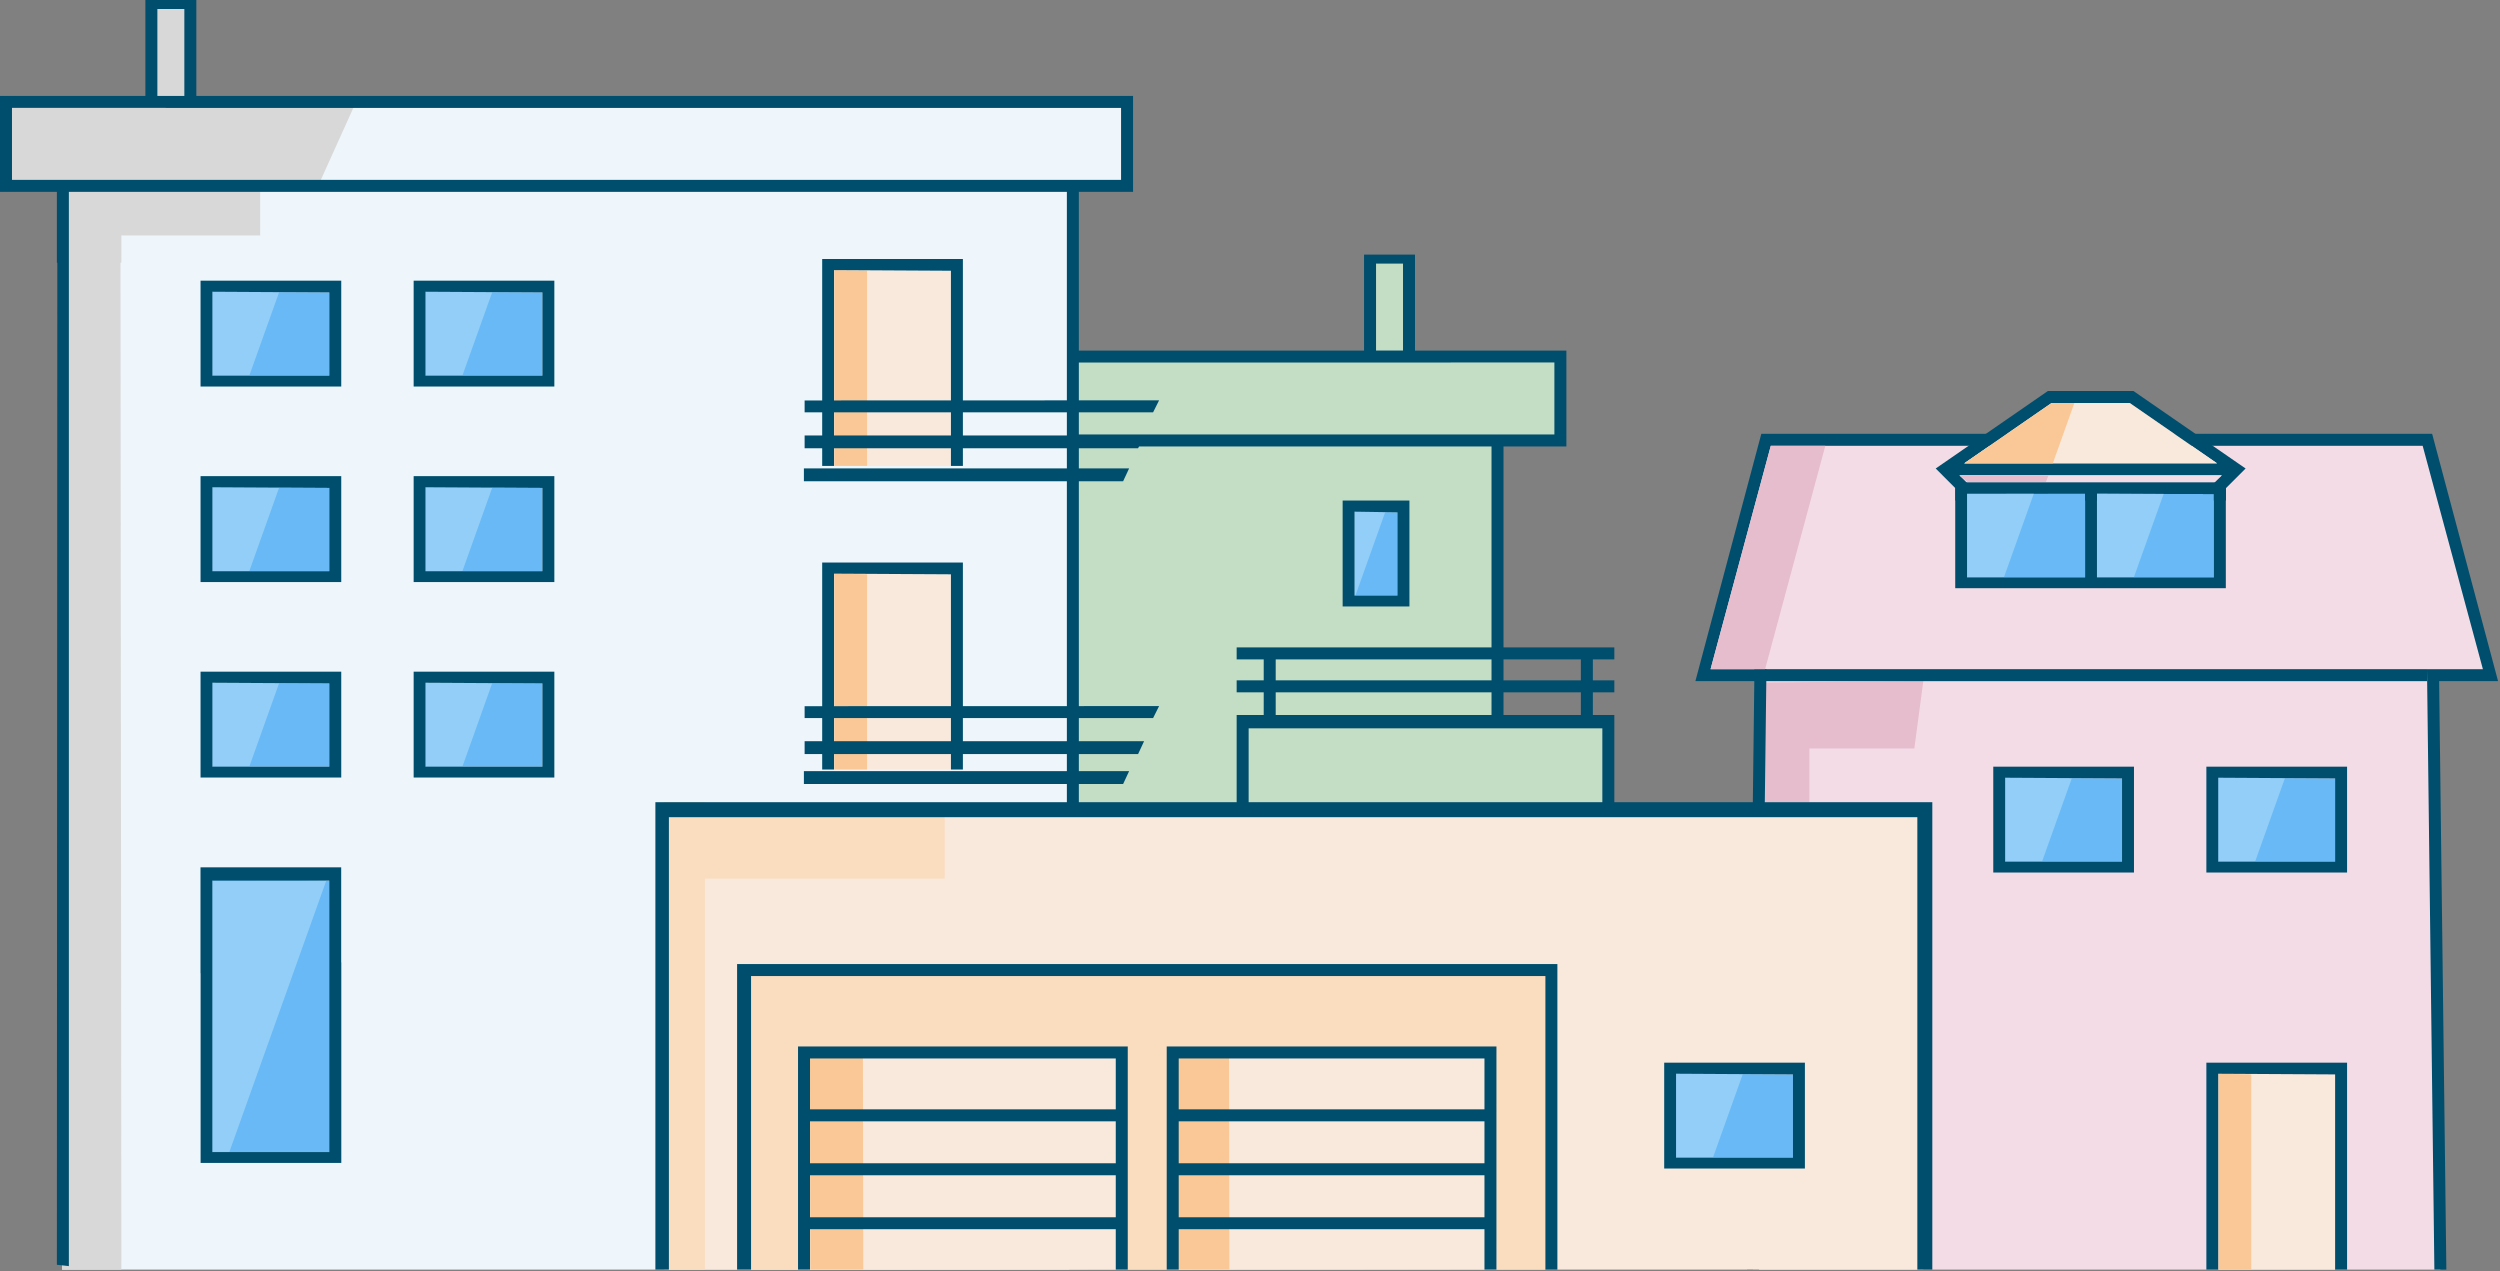 <?xml version="1.0" encoding="UTF-8"?>
<svg width="417px" height="212px" viewBox="0 0 417 212" version="1.1" xmlns="http://www.w3.org/2000/svg" xmlns:xlink="http://www.w3.org/1999/xlink">
    <rect x="0" y="0" width="417" height="212" fill="#808080" stroke="none"/>
    <title>illu_hausblock_polychrome</title>
    <g id="Symbols" stroke="none" stroke-width="1" fill="none" fill-rule="evenodd">
        <g id="Group-79" transform="translate(-0, 0)">
            <polygon id="Fill-1" fill="#F4DCE6" points="294.579 73.355 284.057 112.618 293.632 112.618 292.414 211.769 407.053 211.769 405.837 112.618 415.411 112.618 404.889 73.355"></polygon>
            <polygon id="Fill-2" fill="#E5BDCD" points="319.312 124.843 320.812 113.594 294.313 113.844 294.313 133.806 301.813 133.806 301.813 124.843"></polygon>
            <polygon id="Fill-3" fill="#004E6D" points="293.789 72.355 282.79 113.618 292.618 113.618 291.415 211.77 293.414 211.77 294.644 111.618 285.322 111.618 295.368 74.356 404.099 74.356 414.146 111.618 404.823 111.618 406.053 211.77 408.053 211.77 406.849 113.618 416.677 113.618 416.677 113.615 405.679 72.355"></polygon>
            <polygon id="Fill-4" fill="#C4DDC5" points="228.869 60.248 228.869 43.298 234.868 43.298 234.868 60.248 260.868 60.248 260.868 73.248 250.118 73.248 250.118 85.562 250.368 84.562 249.772 119.483 268.521 120.481 268.521 198.48 95.278 197.98 95.278 94.983 95.369 86.097 95.123 86.097 95.123 73.248 84.374 73.248 84.374 60.248"></polygon>
            <polygon id="Fill-5" fill="#C4DDC5" points="208.109 120.982 208.109 128.482 208.109 198.48 212.608 198.48 212.608 128.482 235.108 128.482 235.108 120.982 216.108 120.982"></polygon>
            <polygon id="Fill-6" fill="#C4DDC5" points="179.983 85.563 179.979 84.563 179.979 133.982 188.979 133.982 188.979 86.096 188.979 85.563 188.979 81.747 212.382 81.747 212.382 74.248 179.98 74.248"></polygon>
            <polygon id="Fill-7" fill="#C4DDC5" points="146.083 58.72 146.083 74.219 199.813 74.219 206.812 58.72"></polygon>
            <path d="M96.319,86.096 L96.319,74.469 L248.786,74.469 L248.786,85.563 L248.786,86.096 L248.786,107.983 L206.274,107.983 L206.274,109.983 L210.787,109.983 L210.787,113.483 L206.274,113.483 L206.274,115.482 L210.787,115.482 L210.787,119.262 L206.274,119.262 L206.274,135 L96.291,134.984 L96.291,86.096 L96.319,86.096 Z M96.291,140.338 L184.72,140.338 L184.72,136.982 L96.291,136.982 L96.291,140.338 Z M96.291,145.982 L184.72,145.982 L184.72,142.482 L96.291,142.482 L96.291,145.982 Z M186.718,145.982 L206.274,145.982 L206.274,142.482 L186.718,142.482 L186.718,145.982 Z M186.718,140.338 L206.274,140.338 L206.274,136.982 L186.718,136.982 L186.718,140.338 Z M250.785,119.262 L263.689,119.262 L263.689,115.482 L250.785,115.482 L250.785,119.262 Z M212.787,119.262 L248.786,119.262 L248.786,115.482 L212.787,115.482 L212.787,119.262 Z M212.787,113.483 L212.787,109.983 L248.786,109.983 L248.786,113.483 L248.538,113.483 L212.787,113.483 Z M250.785,113.483 L263.689,113.483 L263.689,109.983 L250.785,109.983 L250.785,113.483 Z M259.272,72.469 L85.778,72.469 L85.778,60.47 L229.023,60.47 L229.023,60.469 L259.272,60.46 L259.272,72.469 Z M229.523,58.47 L234.023,58.47 L234.023,43.97 L229.523,43.97 L229.523,58.47 Z M94.319,74.469 L94.319,85.563 L94.291,85.563 L94.291,134.983 L85.778,134.982 L86.778,136.982 L94.291,136.982 L94.291,140.338 L88.278,140.338 L89.278,142.482 L94.291,142.482 L94.291,145.982 L90.278,145.982 L91.278,147.981 L206.274,147.981 L206.274,197.767 L208.274,197.767 L208.274,146.739 L208.274,145.982 L208.274,121.482 L267.271,121.482 L267.271,198.267 L269.271,197.767 L269.271,119.262 L265.689,119.262 L265.689,115.482 L269.271,115.482 L269.271,113.483 L265.689,113.483 L265.689,109.983 L269.271,109.983 L269.271,107.983 L250.785,107.983 L250.785,86.096 L250.785,85.563 L250.785,74.469 L261.272,74.469 L261.272,58.477 L236.022,58.477 L236.022,42.47 L227.523,42.47 L227.523,58.477 L83.778,58.477 L83.778,74.469 L94.319,74.469 Z" id="Fill-8" fill="#004E6D"></path>
            <polygon id="Fill-9" fill="#EEF6FB" points="0.405 17.777 0.405 30.777 10.154 30.777 10.154 43.575 10.343 43.575 10.343 211.77 178.336 211.77 178.336 43.575 179.148 43.575 179.148 30.777 188.398 30.777 188.398 17.777"></polygon>
            <polygon id="Fill-10" fill="#D8D8D8" points="11 31.777 11.002 36.301 10.343 36.301 10.343 211.77 20.249 211.77 20.1 43.826 20.249 43.826 20.249 39.276 43.403 39.276 43.403 31.777"></polygon>
            <polygon id="Fill-11" fill="#D8D8D8" points="25.403 16.777 31.403 16.777 31.403 0.778 25.403 0.778"></polygon>
            <polygon id="Fill-12" fill="#D8D8D8" points="0 16.25 0 31.748 52.73 31.748 59.729 16.25"></polygon>
            <polygon id="Fill-13" fill="#F9E9DC" points="158.617 77.721 139.117 77.721 139.117 45.052 158.617 45.161"></polygon>
            <polygon id="Fill-14" fill="#FAC896" points="144.624 77.721 139.172 77.721 139.172 45.052 144.624 45.161"></polygon>
            <polygon id="Fill-15" fill="#004E6D" points="139.117 77.721 139.117 45.052 158.616 45.161 158.616 77.721 160.61 77.721 160.61 43.199 137.14 43.199 137.14 77.721"></polygon>
            <polygon id="Fill-16" fill="#F9E9DC" points="158.617 128.355 139.117 128.355 139.117 95.686 158.617 95.796"></polygon>
            <polygon id="Fill-17" fill="#FAC896" points="144.624 128.355 139.172 128.355 139.172 95.686 144.624 95.796"></polygon>
            <polygon id="Fill-18" fill="#004E6D" points="139.117 128.355 139.117 95.686 158.616 95.796 158.616 128.355 160.61 128.355 160.61 93.834 137.14 93.834 137.14 128.355"></polygon>
            <path d="M24.25,0 L24.25,16.007 L0,16.007 L0,31.999 L9.487,31.999 L9.487,43.826 L9.56,43.826 L9.487,210.969 L11.487,211.189 L11.487,43.826 L11.487,36.302 L11.487,31.999 L177.953,31.999 L177.953,36.302 L177.953,44.076 L177.953,66.78 L134.21,66.794 L134.21,68.774 L177.953,68.774 L177.953,72.631 L134.21,72.631 L134.21,74.775 L177.953,74.775 L177.953,78.132 L134.089,78.132 L134.089,80.275 L177.953,80.275 L177.953,117.778 L134.21,117.791 L134.21,119.773 L177.953,119.773 L177.953,123.629 L134.21,123.629 L134.21,125.773 L177.953,125.773 L177.953,128.629 L134.089,128.629 L134.089,130.773 L177.953,130.773 L177.953,157.777 L134.21,157.791 L134.21,159.772 L177.953,159.772 L177.953,163.628 L134.21,163.628 L134.21,165.772 L177.953,165.772 L177.953,168.629 L134.089,168.629 L134.089,170.772 L177.953,170.772 L179.952,170.772 L187.336,170.772 L188.336,168.629 L179.952,168.629 L179.952,165.772 L189.836,165.772 L190.835,163.628 L179.952,163.628 L179.952,159.772 L192.337,159.772 L193.337,157.772 L179.952,157.775 L179.952,130.773 L187.336,130.773 L188.336,128.629 L179.952,128.629 L179.952,125.773 L189.836,125.773 L190.835,123.629 L179.952,123.629 L179.952,119.773 L192.337,119.773 L193.337,117.774 L179.952,117.778 L179.952,80.275 L187.336,80.275 L188.336,78.132 L179.952,78.132 L179.952,74.775 L189.836,74.775 L190.835,72.631 L179.952,72.631 L179.952,68.774 L192.337,68.774 L193.337,66.775 L179.952,66.78 L179.952,44.076 L179.952,36.302 L179.952,31.999 L188.994,31.999 L188.994,16.007 L32.75,16.007 L32.75,0 L24.25,0 Z M26.25,15.999 L30.749,15.999 L30.749,1.499 L26.25,1.499 L26.25,15.999 Z M2,17.99 L31.249,17.999 L186.993,17.999 L186.993,29.999 L2,29.999 L2,17.99 Z" id="Fill-19" fill="#004E6D"></path>
            <polygon id="Fill-20" fill="#F9E9DC" points="110.819 211.77 320.812 211.77 320.812 135.806 110.819 135.806"></polygon>
            <polygon id="Fill-21" fill="#FADCBE" points="125.276 211.77 257.771 211.77 257.771 162.805 125.276 162.805"></polygon>
            <polygon id="Fill-22" fill="#F9E9DC" points="134.684 175.936 134.743 211.768 187.359 211.688 187.301 175.847"></polygon>
            <polygon id="Fill-23" fill="#F9E9DC" points="196.181 175.936 196.239 211.768 249.641 211.685 249.583 175.845"></polygon>
            <polygon id="Fill-24" fill="#FAC896" points="196.179 175.934 196.239 211.764 205.061 211.758 205.001 175.919"></polygon>
            <polygon id="Fill-25" fill="#FAC896" points="135.111 175.934 135.172 211.764 143.994 211.758 143.933 175.919"></polygon>
            <polygon id="Fill-26" fill="#FADCBE" points="110.819 211.77 117.569 211.77 117.569 133.806 110.819 133.806"></polygon>
            <polygon id="Fill-27" fill="#FADCBE" points="111.819 146.555 157.568 146.555 157.568 135.806 111.819 135.806"></polygon>
            <path d="M188.006,174.554 L133.111,174.554 L133.111,211.77 L135.111,211.77 L135.111,205.035 L186.109,205.035 L186.109,211.77 L188.11,211.77 L188.11,174.55 L188.006,174.554 Z M135.111,185.036 L186.109,185.036 L186.109,176.554 L135.111,176.554 L135.111,185.036 Z M135.111,194.035 L186.109,194.035 L186.109,187.035 L135.111,187.035 L135.111,194.035 Z M135.111,203.035 L186.109,203.035 L186.109,196.035 L135.111,196.035 L135.111,203.035 Z" id="Fill-28" fill="#004E6D"></path>
            <path d="M249.504,174.554 L194.609,174.554 L194.609,211.77 L196.609,211.77 L196.609,205.035 L247.608,205.035 L247.608,211.77 L249.608,211.77 L249.608,174.55 L249.504,174.554 Z M196.609,185.036 L247.608,185.036 L247.608,176.554 L196.609,176.554 L196.609,185.036 Z M196.609,194.035 L247.608,194.035 L247.608,187.035 L196.609,187.035 L196.609,194.035 Z M196.609,203.035 L247.608,203.035 L247.608,196.035 L196.609,196.035 L196.609,203.035 Z" id="Fill-29" fill="#004E6D"></path>
            <polygon id="Fill-30" fill="#004E6D" points="122.947 160.805 122.947 211.77 125.277 211.77 125.277 162.806 257.772 162.806 257.772 211.77 259.772 211.77 259.772 160.805"></polygon>
            <polygon id="Fill-31" fill="#004E6D" points="109.32 133.806 109.32 211.77 111.57 211.77 111.57 136.306 319.812 136.306 319.812 211.77 322.312 211.77 322.312 133.806"></polygon>
            <polygon id="Fill-32" fill="#004E6D" points="292.618 113.618 404.823 113.618 404.823 111.618 292.618 111.618"></polygon>
            <path d="M369.293,81.494 L328.148,81.494 L328.148,80.592 L326.845,79.288 L370.598,79.288 L369.293,80.592 L369.293,81.494 Z M342.204,67.222 L355.237,67.222 L369.806,77.288 L327.637,77.288 L342.204,67.222 Z M355.861,65.222 L341.581,65.222 L322.875,78.146 L326.148,81.421 L326.148,83.494 L371.293,83.494 L371.293,81.421 L374.567,78.146 L355.861,65.222 Z" id="Fill-33" fill="#004E6D"></path>
            <path d="M369.273,96.305 L349.774,96.305 L349.774,82.306 L369.273,82.415 L369.273,96.305 Z M328.101,96.305 L328.101,82.337 L347.797,82.306 L347.797,96.305 L328.101,96.305 Z" id="Fill-34" fill="#68B9F6"></path>
            <polygon id="Fill-35" fill="#92CEF7" points="355.928 96.305 349.774 96.305 349.774 82.306 360.928 82.306"></polygon>
            <polygon id="Fill-36" fill="#92CEF7" points="334.256 96.305 328.102 96.305 328.102 82.306 339.256 82.306"></polygon>
            <polygon id="Fill-37" fill="#F9E9DC" points="342.204 67.221 355.237 67.221 369.806 77.287 327.637 77.287"></polygon>
            <polygon id="Fill-38" fill="#F4DCE6" points="328.148 80.39 326.844 79.287 370.597 79.287 369.293 80.39"></polygon>
            <polygon id="Fill-39" fill="#E5BDCD" points="341.695 79.287 326.844 79.287 328.148 80.391 341.262 80.391"></polygon>
            <polygon id="Fill-40" fill="#FAC896" points="346.005 67.221 342.204 67.221 327.637 77.287 342.409 77.287"></polygon>
            <path d="M369.273,96.305 L349.774,96.305 L349.774,82.306 L369.273,82.415 L369.273,96.305 Z M328.101,96.305 L328.101,82.337 L347.797,82.306 L347.797,96.305 L328.101,96.305 Z M326.131,98.117 L371.267,98.117 L371.267,80.453 L326.131,80.453 L326.131,98.117 Z" id="Fill-41" fill="#004E6D"></path>
            <polygon id="Fill-42" fill="#68B9F6" points="353.954 143.727 334.454 143.727 334.454 129.727 353.954 129.837"></polygon>
            <polygon id="Fill-43" fill="#92CEF7" points="340.609 143.727 334.454 143.727 334.454 129.727 345.609 129.727"></polygon>
            <polygon id="Fill-44" fill="#68B9F6" points="389.498 143.727 369.999 143.727 369.999 129.727 389.498 129.837"></polygon>
            <polygon id="Fill-45" fill="#92CEF7" points="376.153 143.727 369.999 143.727 369.999 129.727 381.153 129.727"></polygon>
            <path d="M353.954,143.727 L334.454,143.727 L334.454,129.727 L353.954,129.837 L353.954,143.727 Z M332.477,145.539 L355.947,145.539 L355.947,127.875 L332.477,127.875 L332.477,145.539 Z" id="Fill-46" fill="#004E6D"></path>
            <path d="M389.498,143.727 L369.999,143.727 L369.999,129.727 L389.498,129.837 L389.498,143.727 Z M368.022,145.539 L391.492,145.539 L391.492,127.875 L368.022,127.875 L368.022,145.539 Z" id="Fill-47" fill="#004E6D"></path>
            <polygon id="Fill-48" fill="#68B9F6" points="54.927 127.882 35.428 127.882 35.428 113.883 54.927 113.992"></polygon>
            <polygon id="Fill-49" fill="#92CEF7" points="41.583 127.882 35.428 127.882 35.428 113.883 46.583 113.883"></polygon>
            <polygon id="Fill-50" fill="#68B9F6" points="90.472 127.882 70.972 127.882 70.972 113.883 90.472 113.992"></polygon>
            <polygon id="Fill-51" fill="#92CEF7" points="77.128 127.882 70.973 127.882 70.973 113.883 82.128 113.883"></polygon>
            <path d="M54.927,127.882 L35.428,127.882 L35.428,113.883 L54.927,113.992 L54.927,127.882 Z M33.451,129.694 L56.921,129.694 L56.921,112.03 L33.451,112.03 L33.451,129.694 Z" id="Fill-52" fill="#004E6D"></path>
            <path d="M90.472,127.882 L70.972,127.882 L70.972,113.883 L90.472,113.992 L90.472,127.882 Z M68.996,129.694 L92.466,129.694 L92.466,112.03 L68.996,112.03 L68.996,129.694 Z" id="Fill-53" fill="#004E6D"></path>
            <polygon id="Fill-54" fill="#F9E9DC" points="369.998 211.77 389.498 211.77 389.498 179.211 369.998 179.101"></polygon>
            <polygon id="Fill-55" fill="#FAC896" points="370.053 211.77 375.505 211.77 375.505 179.211 370.053 179.101"></polygon>
            <polygon id="Fill-56" fill="#004E6D" points="368.022 177.248 368.022 211.77 369.998 211.77 369.998 179.101 389.498 179.211 389.498 211.77 391.492 211.77 391.492 177.248"></polygon>
            <polygon id="Fill-57" fill="#68B9F6" points="233.099 99.346 225.929 99.346 225.929 85.347 233.099 85.456"></polygon>
            <polygon id="Fill-58" fill="#92CEF7" points="226.085 99.346 225.93 99.346 225.93 85.347 231.085 85.347"></polygon>
            <path d="M233.099,99.346 L225.929,99.346 L225.929,85.347 L233.099,85.456 L233.099,99.346 Z M223.953,101.158 L235.093,101.158 L235.093,83.494 L223.953,83.494 L223.953,101.158 Z" id="Fill-59" fill="#004E6D"></path>
            <polygon id="Fill-60" fill="#68B9F6" points="299.064 193.1 279.564 193.1 279.564 179.101 299.064 179.21"></polygon>
            <polygon id="Fill-61" fill="#92CEF7" points="285.719 193.1 279.565 193.1 279.565 179.101 290.719 179.101"></polygon>
            <path d="M299.064,193.1 L279.564,193.1 L279.564,179.101 L299.064,179.21 L299.064,193.1 Z M277.587,194.912 L301.057,194.912 L301.057,177.248 L277.587,177.248 L277.587,194.912 Z" id="Fill-62" fill="#004E6D"></path>
            <polygon id="Fill-63" fill="#68B9F6" points="54.927 95.274 35.428 95.274 35.428 81.274 54.927 81.384"></polygon>
            <polygon id="Fill-64" fill="#92CEF7" points="41.583 95.274 35.428 95.274 35.428 81.274 46.583 81.274"></polygon>
            <polygon id="Fill-65" fill="#68B9F6" points="90.472 95.274 70.972 95.274 70.972 81.274 90.472 81.384"></polygon>
            <polygon id="Fill-66" fill="#92CEF7" points="77.128 95.274 70.973 95.274 70.973 81.274 82.128 81.274"></polygon>
            <path d="M54.927,95.274 L35.428,95.274 L35.428,81.274 L54.927,81.384 L54.927,95.274 Z M33.451,97.086 L56.921,97.086 L56.921,79.422 L33.451,79.422 L33.451,97.086 Z" id="Fill-67" fill="#004E6D"></path>
            <path d="M90.472,95.274 L70.972,95.274 L70.972,81.274 L90.472,81.384 L90.472,95.274 Z M68.996,97.086 L92.466,97.086 L92.466,79.422 L68.996,79.422 L68.996,97.086 Z" id="Fill-68" fill="#004E6D"></path>
            <polygon id="Fill-69" fill="#68B9F6" points="54.927 62.664 35.428 62.664 35.428 48.666 54.927 48.775"></polygon>
            <polygon id="Fill-70" fill="#92CEF7" points="41.583 62.664 35.428 62.664 35.428 48.666 46.583 48.666"></polygon>
            <polygon id="Fill-71" fill="#68B9F6" points="90.472 62.664 70.972 62.664 70.972 48.666 90.472 48.775"></polygon>
            <polygon id="Fill-72" fill="#92CEF7" points="77.128 62.664 70.973 62.664 70.973 48.666 82.128 48.666"></polygon>
            <path d="M54.927,62.664 L35.428,62.664 L35.428,48.666 L54.927,48.775 L54.927,62.664 Z M33.451,64.477 L56.921,64.477 L56.921,46.812 L33.451,46.812 L33.451,64.477 Z" id="Fill-73" fill="#004E6D"></path>
            <path d="M90.472,62.664 L70.972,62.664 L70.972,48.666 L90.472,48.775 L90.472,62.664 Z M68.996,64.477 L92.466,64.477 L92.466,46.812 L68.996,46.812 L68.996,64.477 Z" id="Fill-74" fill="#004E6D"></path>
            <polygon id="Fill-75" fill="#68B9F6" points="54.919 192.165 35.419 192.165 35.419 146.524 54.919 146.882"></polygon>
            <polygon id="Fill-76" fill="#92CEF7" points="38.262 192.144 35.42 192.144 35.42 146.882 54.43 146.873"></polygon>
            <path d="M35.419,192.164 L54.918,192.164 L54.918,146.882 L35.419,146.882 L35.419,192.164 Z M56.912,160.532 L56.912,144.671 L33.443,144.671 L33.443,162.335 L33.46,162.335 L33.46,176.312 L33.46,178.196 L33.46,193.976 L56.93,193.976 L56.93,178.196 L56.93,176.312 L56.93,160.532 L56.912,160.532 Z" id="Fill-77" fill="#004E6D"></path>
            <polygon id="Fill-78" fill="#E5BDCD" points="294.419 111.618 285.322 111.618 295.369 74.355 304.466 74.355"></polygon>
        </g>
    </g>
</svg>